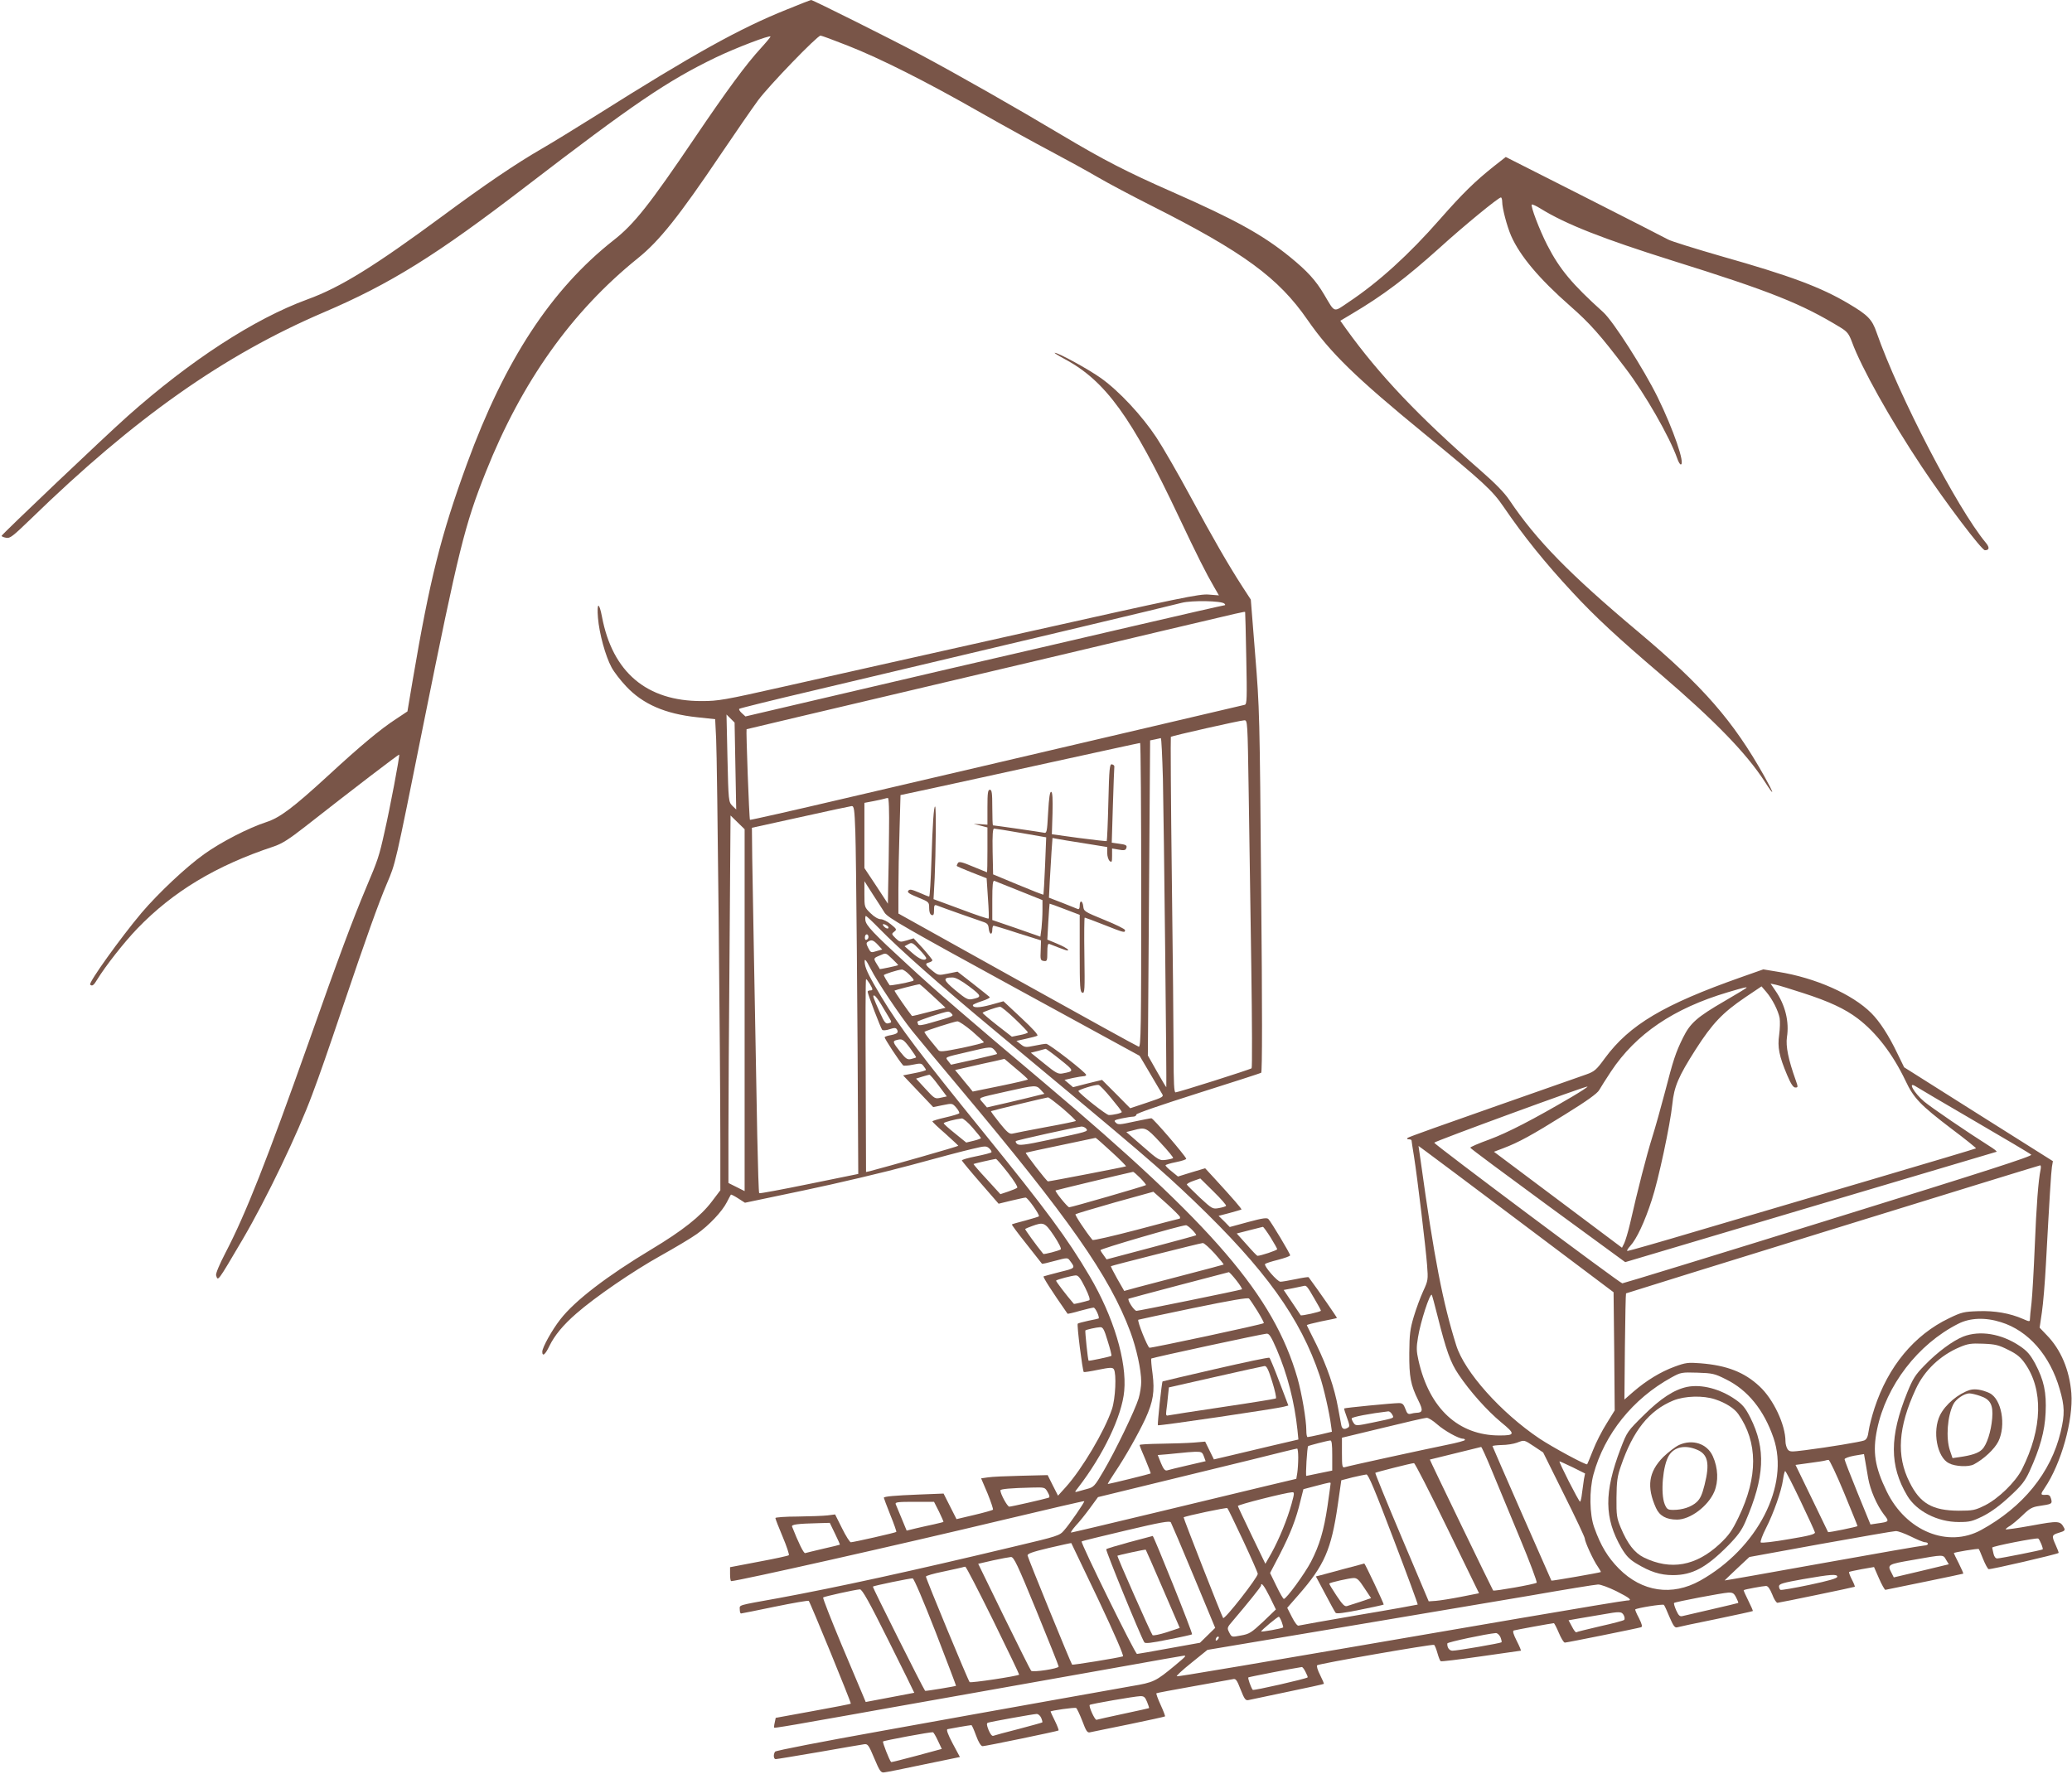 <?xml version="1.0" standalone="no"?>
<!DOCTYPE svg PUBLIC "-//W3C//DTD SVG 20010904//EN"
 "http://www.w3.org/TR/2001/REC-SVG-20010904/DTD/svg10.dtd">
<svg version="1.0" xmlns="http://www.w3.org/2000/svg"
 width="1280pt" height="1096pt" viewBox="0 0 1280 1096"
 preserveAspectRatio="xMidYMid meet">
<g transform="translate(0,1096) scale(0.1,-0.1)"
fill="#795548" stroke="none">
<path d="M4860 10901 c-290 -116 -579 -277 -1175 -653 -126 -79 -279 -173
-340 -208 -159 -92 -348 -220 -610 -414 -420 -310 -632 -442 -836 -516 -328
-120 -723 -377 -1110 -721 -146 -130 -779 -732 -779 -740 0 -4 12 -9 28 -12
24 -5 41 9 152 116 640 623 1191 1012 1810 1277 412 176 697 354 1245 775 668
513 877 655 1177 800 125 60 338 141 338 129 0 -3 -27 -36 -60 -72 -91 -99
-208 -258 -409 -555 -276 -408 -373 -532 -500 -631 -386 -304 -672 -741 -906
-1381 -162 -444 -230 -716 -336 -1341 l-32 -190 -72 -48 c-93 -60 -220 -166
-415 -346 -220 -202 -300 -262 -385 -290 -108 -35 -280 -123 -384 -198 -110
-78 -283 -241 -386 -362 -129 -153 -329 -432 -318 -444 12 -12 22 -5 44 32 51
83 166 230 248 315 220 228 485 388 841 506 51 17 94 44 195 123 284 223 578
448 581 445 5 -4 -57 -332 -91 -480 -33 -149 -41 -172 -113 -342 -83 -198
-167 -421 -355 -955 -258 -728 -388 -1059 -513 -1299 -41 -79 -62 -131 -59
-142 12 -37 7 -44 163 221 147 250 342 656 432 900 47 125 92 255 190 545 142
420 218 633 270 755 54 128 48 98 226 985 218 1083 255 1231 385 1558 222 558
531 992 939 1321 133 107 253 257 515 646 87 129 190 278 228 330 69 93 366
400 386 400 6 0 82 -28 168 -62 201 -79 487 -223 823 -415 146 -83 342 -191
435 -240 94 -50 222 -120 285 -157 63 -37 214 -117 335 -178 567 -286 783
-445 962 -704 142 -205 297 -356 728 -709 356 -292 415 -346 483 -446 125
-183 255 -345 428 -531 136 -147 277 -278 542 -504 337 -289 531 -489 644
-664 63 -98 61 -81 -3 34 -192 342 -377 554 -774 888 -428 359 -635 571 -800
817 -30 45 -87 104 -180 185 -384 335 -624 589 -828 872 l-37 52 72 43 c194
115 334 221 543 409 144 131 362 310 377 310 4 0 8 -12 8 -27 0 -39 29 -150
55 -210 55 -125 174 -266 364 -433 123 -108 186 -179 343 -386 121 -159 272
-423 319 -556 7 -21 17 -38 22 -38 29 0 -45 216 -143 416 -87 176 -274 469
-336 525 -192 173 -269 265 -346 415 -48 94 -104 241 -95 250 2 3 27 -8 54
-25 157 -97 384 -186 813 -321 611 -191 800 -267 1042 -415 40 -25 50 -38 69
-89 57 -156 236 -477 431 -770 145 -218 370 -516 390 -516 28 0 30 17 5 47
-176 212 -538 909 -674 1298 -28 82 -54 108 -172 178 -171 102 -361 173 -785
293 -166 48 -314 94 -331 104 -16 9 -249 128 -517 264 l-486 246 -74 -58
c-118 -94 -193 -168 -333 -327 -190 -217 -379 -389 -564 -512 -96 -65 -82 -69
-151 47 -52 88 -103 144 -212 233 -169 137 -338 230 -726 401 -284 125 -425
198 -682 351 -281 168 -641 373 -879 500 -169 90 -659 335 -670 335 -3 0 -71
-26 -151 -59z"/>
<path d="M6576 8742 c253 -135 416 -360 707 -977 112 -237 169 -350 217 -432
l30 -52 -63 5 c-56 5 -172 -19 -1142 -236 -594 -133 -1260 -282 -1480 -332
-372 -84 -408 -90 -510 -90 -340 -1 -551 178 -616 520 -18 95 -33 91 -25 -6 8
-96 46 -236 84 -306 15 -28 55 -80 90 -117 103 -110 241 -170 438 -191 l112
-12 6 -121 c7 -127 26 -2009 26 -2501 l0 -289 -53 -70 c-69 -91 -180 -179
-373 -295 -273 -164 -473 -317 -562 -432 -52 -66 -111 -173 -112 -200 0 -34
19 -18 44 35 32 65 84 129 167 201 114 100 350 262 519 356 91 51 192 111 225
135 76 54 156 139 185 196 12 24 24 45 25 47 2 2 22 -8 45 -23 l42 -27 367 77
c201 42 497 112 656 155 160 44 330 89 379 100 83 20 89 20 107 4 10 -9 16
-20 14 -24 -3 -4 -45 -15 -95 -25 -50 -10 -89 -21 -88 -26 2 -5 53 -67 115
-138 l112 -129 78 19 c43 10 83 19 89 19 13 0 89 -108 82 -116 -3 -3 -41 -14
-84 -26 -44 -11 -81 -22 -83 -24 -2 -2 38 -56 90 -121 51 -65 94 -120 96 -122
1 -2 37 6 80 18 74 20 79 20 91 3 37 -49 37 -48 -61 -72 -50 -13 -95 -25 -100
-27 -6 -3 49 -89 148 -231 2 -1 36 6 76 18 40 11 79 20 85 20 11 0 38 -59 31
-67 -2 -1 -30 -8 -63 -14 -32 -7 -62 -15 -66 -18 -7 -6 29 -289 37 -299 2 -2
42 4 90 14 74 15 88 15 96 3 17 -28 10 -182 -12 -247 -45 -134 -184 -369 -285
-481 l-48 -53 -32 63 -32 64 -163 -4 c-90 -2 -183 -6 -206 -10 l-42 -6 40 -94
c21 -52 36 -97 33 -100 -3 -3 -55 -18 -115 -32 l-110 -26 -40 79 -40 79 -152
-6 c-152 -6 -217 -12 -217 -20 0 -3 18 -50 40 -106 23 -56 39 -103 37 -105 -4
-5 -265 -64 -281 -64 -6 0 -31 39 -54 86 l-43 86 -47 -6 c-26 -3 -109 -6 -184
-7 -76 0 -138 -5 -138 -9 0 -5 20 -57 45 -116 25 -59 42 -111 38 -114 -5 -4
-88 -22 -185 -40 l-178 -34 0 -43 c0 -24 3 -43 7 -43 41 0 1048 227 1683 379
272 65 497 117 498 115 5 -3 -90 -142 -125 -181 -27 -32 -40 -36 -302 -98
-644 -154 -1098 -253 -1461 -320 -261 -47 -240 -41 -240 -70 0 -14 3 -25 8
-25 4 0 98 19 209 42 112 23 205 39 209 36 10 -11 264 -631 260 -635 -2 -3
-108 -23 -234 -46 l-230 -42 -6 -29 c-4 -16 -5 -31 -3 -32 2 -2 102 14 223 36
120 21 336 59 479 85 143 25 361 64 485 86 392 70 767 136 1035 184 143 26
276 49 295 52 34 6 33 4 -40 -57 -121 -100 -132 -106 -270 -129 -69 -12 -298
-53 -510 -91 -212 -38 -677 -121 -1035 -186 -357 -64 -653 -121 -657 -128 -12
-18 -9 -46 4 -46 7 0 127 20 268 44 140 25 266 46 279 48 22 3 28 -6 62 -87
33 -79 41 -90 61 -87 13 1 123 23 245 49 l223 46 -45 84 c-29 55 -40 85 -32
88 11 3 138 25 148 25 3 0 16 -29 29 -65 15 -41 30 -65 40 -65 18 0 463 92
469 97 3 2 -7 28 -22 59 -15 30 -27 56 -27 58 0 6 150 27 158 22 5 -3 22 -39
38 -80 24 -64 31 -75 49 -70 11 2 119 25 239 49 121 25 221 47 223 49 2 2 -10
34 -27 71 -17 37 -29 70 -26 72 2 2 104 21 227 43 123 22 233 42 245 44 18 5
25 -4 48 -64 24 -61 31 -69 49 -65 12 3 121 26 242 51 121 25 221 47 223 49 2
2 -9 27 -23 55 -15 29 -23 56 -18 60 11 10 712 132 722 126 5 -3 14 -26 21
-51 7 -25 16 -48 20 -50 5 -3 116 11 249 30 132 19 243 35 246 35 3 0 -8 27
-25 60 -22 44 -27 62 -18 65 13 4 236 45 247 45 3 0 17 -27 31 -60 14 -33 30
-60 37 -60 13 0 449 88 471 95 9 3 6 18 -13 56 -15 28 -25 52 -23 54 10 9 171
35 177 28 4 -4 20 -39 35 -76 22 -51 32 -66 45 -63 9 3 117 26 241 51 124 26
226 48 228 50 2 2 -11 31 -28 65 -17 34 -30 63 -28 64 5 5 121 26 138 26 12 0
24 -18 38 -52 11 -30 26 -53 33 -52 20 2 473 96 477 99 2 2 -6 22 -18 45 -12
23 -19 44 -17 46 2 3 38 10 79 18 l75 13 31 -71 c17 -39 35 -70 39 -70 41 8
479 98 481 100 2 1 -10 29 -27 63 -17 33 -31 62 -31 64 0 5 151 30 154 25 2
-1 14 -29 27 -62 13 -32 28 -60 34 -62 10 -4 424 92 432 100 2 2 -6 23 -17 47
-27 60 -26 64 20 78 34 10 39 15 31 30 -24 44 -32 45 -201 14 -88 -16 -160
-26 -160 -23 0 3 12 13 28 22 15 10 50 39 78 66 42 41 59 50 100 56 80 12 83
13 75 44 -6 21 -13 27 -34 25 -32 -2 -33 3 -6 42 102 150 178 421 165 587 -12
144 -65 269 -152 358 l-44 46 14 95 c8 53 19 187 25 300 22 407 32 565 37 599
l6 35 -460 290 -459 290 -42 86 c-53 111 -109 197 -161 249 -117 117 -345 218
-576 255 l-91 15 -139 -49 c-476 -168 -687 -293 -839 -499 -53 -73 -65 -83
-115 -101 -30 -11 -289 -102 -575 -202 -286 -100 -524 -185 -529 -190 -6 -6
-3 -9 7 -9 9 0 17 -3 17 -7 0 -5 7 -48 15 -98 21 -132 73 -566 81 -673 7 -89
6 -95 -24 -160 -17 -37 -43 -107 -58 -157 -23 -77 -27 -109 -28 -225 -1 -148
8 -197 56 -294 30 -60 28 -75 -12 -76 -8 0 -24 -3 -35 -6 -17 -4 -23 2 -33 30
-11 29 -18 36 -40 36 -38 0 -334 -29 -338 -33 -2 -2 6 -27 17 -57 16 -43 18
-55 7 -61 -23 -15 -37 -10 -42 14 -2 12 -11 61 -20 108 -22 123 -68 256 -133
389 -32 63 -58 117 -60 121 -2 3 38 13 89 24 51 10 95 19 97 21 2 2 -112 167
-175 252 -1 2 -37 -3 -79 -12 -43 -9 -85 -16 -95 -16 -19 0 -103 97 -95 109 2
4 38 16 79 26 42 11 76 23 76 28 0 11 -116 204 -134 224 -9 10 -36 6 -125 -18
l-114 -31 -34 35 -35 34 69 18 c37 10 70 20 72 21 4 3 -54 70 -166 192 l-58
63 -84 -25 -84 -26 -38 31 c-22 17 -39 34 -39 38 0 4 29 13 65 20 36 7 65 17
63 21 -8 22 -204 250 -215 250 -7 0 -56 -10 -109 -21 -86 -19 -98 -20 -111 -6
-14 13 -10 16 36 26 29 6 61 11 71 11 11 0 20 6 20 13 0 7 148 58 381 132 209
66 385 123 390 126 7 4 7 401 0 1125 -9 1089 -10 1128 -37 1459 l-27 340 -52
80 c-89 138 -180 296 -321 557 -75 139 -170 304 -211 366 -89 134 -228 284
-341 365 -77 55 -263 157 -286 157 -6 0 21 -17 60 -38z m988 -1512 c6 -6 6
-10 1 -10 -6 0 -260 -58 -565 -129 -305 -71 -811 -189 -1125 -261 -313 -73
-727 -170 -920 -215 l-350 -82 -23 21 c-12 11 -19 23 -15 26 5 4 211 55 458
113 1157 274 2225 528 2275 542 62 16 246 13 264 -5z m128 -52 c1 -2 4 -130 7
-286 5 -246 4 -283 -9 -287 -8 -2 -267 -63 -575 -135 -308 -72 -731 -171 -940
-220 -209 -49 -641 -150 -959 -224 -319 -75 -581 -134 -583 -132 -5 5 -25 557
-21 560 2 1 476 113 1053 249 578 136 1266 299 1530 362 494 117 494 117 497
113z m-3149 -952 l5 -268 -24 23 c-23 24 -24 28 -30 294 l-6 270 25 -25 25
-25 5 -269z m3171 -168 c4 -249 11 -732 16 -1073 5 -340 6 -622 2 -626 -9 -8
-454 -149 -470 -149 -9 0 -12 57 -12 238 0 130 -5 623 -11 1095 -6 472 -8 861
-6 864 7 6 425 101 453 102 21 1 21 0 28 -451z m-530 90 c6 -259 24 -1901 21
-1906 -1 -1 -27 42 -58 97 l-56 99 7 974 7 973 30 6 c17 4 33 7 36 8 4 0 9
-113 13 -251z m-134 -719 c0 -818 -2 -940 -15 -937 -8 2 -345 188 -749 413
l-736 410 0 150 c0 83 3 247 7 366 l6 216 196 42 c108 23 439 96 736 161 297
65 543 119 548 119 4 1 7 -422 7 -940z m-1558 389 c-1 -117 -3 -264 -5 -327
l-2 -115 -72 110 -73 110 0 201 0 202 58 11 c31 6 62 13 67 15 6 2 15 4 20 4
6 1 9 -74 7 -211z m-208 0 c5 -135 14 -1171 17 -1928 l1 -184 -304 -62 c-166
-34 -305 -60 -308 -57 -3 3 -8 163 -12 356 -16 849 -28 1536 -31 1712 l-2 190
300 66 c165 37 307 67 316 68 15 1 18 -19 23 -161z m-684 -1100 l0 -1118 -50
25 -50 25 0 309 c0 169 3 680 7 1135 l6 827 44 -43 43 -42 0 -1118z m865 602
c20 -31 126 -92 799 -460 l776 -424 62 -105 c34 -58 68 -116 75 -127 14 -21
11 -23 -90 -57 l-105 -35 -87 88 -87 87 -90 -22 -89 -23 -27 23 -26 22 52 12
c29 6 60 11 67 11 8 0 15 4 15 8 0 14 -229 192 -247 192 -9 0 -42 -5 -74 -12
-52 -11 -59 -10 -83 9 l-27 21 58 13 c32 7 64 15 71 19 8 4 -26 42 -98 109
l-111 104 -79 -22 c-71 -19 -110 -20 -110 -2 0 4 25 15 56 25 31 10 52 21 48
25 -5 5 -52 42 -104 83 l-95 74 -59 -12 c-59 -12 -60 -12 -98 19 -43 35 -46
43 -18 50 11 3 20 9 20 14 -1 4 -27 37 -58 72 l-58 63 -42 -13 c-41 -12 -44
-11 -70 14 -25 25 -25 27 -8 40 17 13 16 16 -20 45 -21 18 -50 32 -63 32 -15
0 -40 14 -63 37 -38 37 -38 38 -38 118 l0 80 51 -80 c29 -44 62 -96 74 -115z
m-35 -96 c131 -134 376 -350 710 -628 926 -770 1017 -848 1235 -1056 442 -424
658 -724 778 -1082 24 -72 60 -228 70 -309 l5 -36 -71 -17 c-40 -9 -75 -16
-79 -16 -5 0 -8 18 -8 40 0 67 -28 230 -55 325 -147 509 -518 941 -1563 1823
-463 390 -684 581 -840 726 -216 198 -263 248 -266 280 -2 14 0 26 3 26 4 0
40 -34 81 -76z m50 16 c8 -5 11 -12 7 -16 -4 -4 -15 0 -24 9 -18 18 -8 23 17
7z m-115 -70 c0 -7 -5 -15 -12 -17 -7 -3 -11 4 -10 16 1 23 22 23 22 1z m58
-48 l27 -29 -35 -10 c-34 -11 -36 -10 -51 19 -13 25 -14 32 -2 39 21 14 33 11
61 -19z m299 -84 c-8 -19 -43 -5 -87 34 l-47 41 24 13 c21 12 26 10 68 -34 25
-26 44 -50 42 -54z m-209 -4 c21 -20 37 -37 35 -38 -6 -4 -111 -26 -113 -24 0
2 -9 15 -18 30 -22 36 -22 37 16 53 42 18 36 20 80 -21z m-134 -61 c38 -76
180 -288 256 -383 33 -41 164 -199 291 -350 678 -808 928 -1164 1057 -1510 38
-103 67 -235 67 -309 0 -26 -7 -72 -16 -102 -21 -70 -145 -328 -218 -451 -53
-91 -60 -98 -99 -108 -23 -6 -51 -14 -61 -17 -18 -5 -18 -3 3 23 156 202 272
443 286 599 17 183 -66 459 -214 710 -138 234 -267 408 -649 880 -402 496
-523 656 -636 843 -72 120 -97 169 -103 204 -6 42 4 34 36 -29z m240 -37 c29
-30 31 -35 15 -39 -36 -11 -136 -29 -138 -25 -18 26 -36 58 -36 62 0 6 88 34
111 35 8 1 30 -14 48 -33z m369 -72 c78 -59 79 -65 17 -78 -26 -5 -39 2 -103
55 -77 64 -80 79 -18 79 20 0 53 -18 104 -56z m-615 17 c21 -36 21 -41 2 -41
-8 0 -15 -4 -15 -8 0 -14 81 -226 90 -236 5 -4 25 -3 45 4 30 10 39 10 46 -1
11 -19 3 -27 -36 -35 -20 -3 -37 -9 -40 -13 -3 -6 88 -145 114 -174 4 -4 31
-2 60 4 47 10 54 9 66 -8 8 -10 15 -21 15 -24 0 -4 -32 -13 -70 -20 l-71 -14
93 -98 93 -98 59 12 c59 12 59 12 83 -15 13 -15 21 -31 19 -35 -3 -4 -41 -16
-86 -26 -44 -10 -80 -21 -80 -24 0 -4 36 -38 80 -76 43 -39 79 -72 80 -75 0
-4 -439 -129 -547 -157 l-23 -5 -2 596 c-2 328 -1 596 2 596 3 0 13 -13 23
-29z m390 -75 l78 -73 -102 -26 c-56 -15 -103 -26 -105 -25 -16 18 -111 154
-108 157 3 3 138 38 154 39 3 1 40 -32 83 -72z m5372 19 c165 -53 263 -99 342
-159 114 -87 215 -218 294 -383 51 -109 92 -151 282 -296 87 -65 156 -121 154
-123 -2 -2 -300 -91 -663 -198 -362 -107 -843 -249 -1068 -315 -225 -67 -415
-121 -422 -121 -6 0 1 14 17 31 39 42 89 148 133 284 41 123 114 466 127 592
11 109 37 170 144 338 104 162 166 227 306 322 l101 68 30 -35 c38 -45 73
-115 82 -161 3 -20 2 -66 -3 -103 -11 -77 -1 -130 50 -251 23 -54 37 -75 50
-75 17 0 17 3 3 43 -47 131 -63 213 -55 268 15 95 -10 199 -71 287 l-30 44 33
-7 c19 -4 93 -27 164 -50z m-345 32 c0 -2 -60 -39 -133 -81 -174 -101 -215
-137 -260 -228 -46 -93 -60 -137 -112 -338 -24 -91 -59 -217 -79 -280 -34
-109 -89 -322 -136 -530 -12 -52 -29 -107 -36 -122 l-14 -28 -396 297 -395
296 58 22 c95 36 177 81 382 209 136 84 199 130 210 150 9 16 42 68 73 115
154 232 386 390 723 490 105 31 115 33 115 28z m-5347 -103 c16 -27 38 -63 48
-80 19 -31 19 -32 -2 -37 -17 -5 -25 4 -51 61 -46 103 -50 114 -36 110 7 -3
25 -27 41 -54z m827 -90 c44 -42 80 -80 80 -83 0 -4 -22 -12 -50 -17 l-49 -10
-90 70 c-50 39 -90 74 -91 77 0 6 86 36 108 38 7 1 48 -33 92 -75z m-391 32
c13 -15 14 -15 -129 -56 -49 -15 -76 -18 -78 -11 -2 6 -4 13 -5 17 -2 6 165
62 189 63 6 1 17 -5 23 -13z m125 -107 c39 -34 72 -65 74 -69 1 -4 -59 -19
-134 -35 -119 -24 -139 -26 -148 -13 -6 8 -29 35 -50 61 -21 26 -37 49 -35 51
9 8 185 64 203 65 10 1 50 -27 90 -60z m-383 -104 c23 -31 40 -57 38 -59 -2
-2 -16 -6 -31 -10 -23 -5 -32 1 -67 45 -46 58 -48 66 -23 72 36 10 42 6 83
-48z m524 -15 c10 -11 16 -22 14 -23 -2 -2 -67 -17 -144 -35 l-140 -31 -17 22
c-20 26 -29 22 121 57 143 34 144 34 166 10z m404 -57 c89 -71 89 -72 15 -86
-27 -5 -41 2 -113 61 l-83 67 44 11 c23 7 45 12 48 13 3 0 43 -29 89 -66z
m-199 -123 c0 -3 -77 -21 -170 -40 l-171 -35 -24 30 c-14 17 -39 46 -55 67
l-30 36 92 21 c51 12 120 27 153 34 l60 14 72 -61 c40 -33 73 -63 73 -66z
m-552 -37 l51 -68 -37 -8 c-36 -8 -38 -7 -95 55 l-58 63 38 12 c21 6 41 12 44
12 4 1 30 -29 57 -66z m1066 -78 c36 -43 66 -82 66 -86 0 -7 -51 -19 -80 -19
-16 0 -181 131 -188 148 -2 8 104 41 124 38 7 0 42 -37 78 -81z m5331 -140
c187 -109 346 -203 353 -210 10 -9 -277 -101 -1250 -403 -695 -216 -1269 -392
-1276 -392 -14 0 -1162 859 -1162 869 0 8 942 353 947 347 3 -2 -40 -30 -94
-62 -240 -141 -399 -223 -512 -265 -66 -24 -120 -47 -118 -51 1 -5 217 -165
480 -358 l477 -349 1143 340 c628 187 1146 341 1151 342 4 2 -16 18 -47 37
-130 82 -356 236 -400 273 -61 51 -105 127 -54 95 12 -8 175 -104 362 -213z
m-5766 191 l23 -25 -38 -9 c-22 -6 -102 -25 -178 -43 l-139 -32 -25 29 c-29
34 -42 27 148 70 178 40 181 40 209 10z m138 -117 c46 -40 82 -74 79 -76 -2
-2 -86 -20 -187 -38 -101 -19 -194 -37 -205 -40 -18 -4 -33 9 -79 66 -31 39
-55 71 -53 73 4 3 339 84 352 85 5 1 46 -31 93 -70z m-558 -118 c28 -32 51
-61 51 -64 0 -2 -20 -10 -45 -16 l-46 -11 -69 56 c-39 31 -70 59 -70 63 0 7
74 26 112 30 9 0 39 -25 67 -58z m701 -5 c14 -18 13 -18 -238 -71 -139 -30
-176 -34 -188 -24 -8 6 -12 15 -8 18 5 6 373 87 405 90 9 0 22 -5 29 -13z
m459 -87 c46 -49 81 -92 78 -95 -3 -3 -23 -8 -45 -11 -39 -5 -44 -3 -142 83
l-102 89 44 11 c74 20 78 19 167 -77z m-303 -56 c52 -47 92 -88 90 -90 -3 -3
-469 -93 -482 -93 -8 0 -143 175 -137 177 5 2 103 23 218 47 116 24 212 45
213 45 2 1 46 -38 98 -86z m2541 -446 l561 -422 4 -365 3 -365 -50 -81 c-28
-44 -66 -118 -84 -165 -18 -46 -35 -86 -36 -87 -7 -7 -214 105 -295 159 -238
160 -463 412 -514 576 -83 264 -137 542 -219 1135 l-14 97 41 -30 c23 -16 294
-220 603 -452z m-3181 317 c37 -47 63 -89 58 -93 -5 -5 -30 -15 -56 -24 l-48
-16 -84 92 c-47 50 -83 93 -82 94 2 3 118 29 138 32 4 1 37 -38 74 -85z m6380
19 c-14 -65 -26 -225 -36 -473 -6 -146 -15 -303 -20 -350 -6 -47 -10 -93 -10
-102 0 -16 -4 -15 -43 2 -79 35 -176 52 -277 48 -87 -3 -102 -6 -180 -44 -215
-103 -376 -298 -460 -555 -16 -49 -32 -111 -36 -140 -5 -38 -12 -53 -28 -60
-24 -9 -222 -42 -365 -60 -88 -11 -95 -11 -108 6 -7 11 -13 32 -13 48 0 103
-75 262 -161 341 -93 87 -201 129 -364 142 -77 6 -92 4 -160 -21 -85 -31 -174
-85 -255 -155 l-55 -48 3 327 c2 179 5 327 7 329 3 3 2547 790 2558 791 5 1 6
-11 3 -26z m-5561 -53 c21 -22 37 -41 34 -43 -7 -6 -463 -138 -474 -137 -11 1
-90 99 -84 104 3 2 405 99 479 115 3 0 23 -17 45 -39z m529 -171 c-2 -4 -22
-10 -44 -14 -39 -7 -42 -5 -118 65 -42 40 -78 76 -80 80 -2 4 16 15 40 23 l43
15 82 -81 c45 -44 80 -84 77 -88z m-284 -70 c0 -5 -1 -9 -2 -9 -2 0 -122 -31
-268 -70 -145 -38 -267 -66 -271 -62 -41 50 -110 154 -105 159 3 3 113 36 243
73 l238 66 83 -74 c45 -41 82 -78 82 -83z m-779 -115 c28 -42 47 -79 42 -84
-9 -8 -104 -33 -108 -28 -42 51 -115 152 -112 154 2 2 21 10 43 18 71 26 79
23 135 -60z m854 36 c16 -16 27 -31 24 -33 -2 -2 -128 -36 -278 -76 l-275 -73
-17 24 c-9 12 -19 27 -21 33 -2 8 487 151 528 154 5 1 23 -12 39 -29z m484
-46 c22 -36 41 -69 41 -73 0 -7 -102 -41 -122 -41 -3 0 -33 31 -66 69 l-62 69
78 20 c42 11 80 20 83 21 4 1 25 -29 48 -65z m-345 -100 c32 -36 57 -66 55
-68 -2 -1 -105 -29 -229 -61 -124 -32 -261 -68 -305 -80 l-80 -22 -43 75 c-23
41 -41 76 -39 78 4 4 550 142 567 143 8 1 41 -29 74 -65z m134 -166 c23 -29
38 -54 34 -55 -22 -8 -637 -133 -651 -133 -15 0 -58 67 -49 75 2 2 600 160
619 164 4 0 25 -23 47 -51z m-935 -43 c26 -53 33 -77 25 -80 -28 -9 -92 -24
-94 -22 -46 53 -113 141 -110 144 7 7 99 31 121 32 16 1 29 -16 58 -74z m1417
-70 c22 -37 40 -70 40 -74 0 -7 -122 -34 -125 -28 -1 1 -25 37 -53 79 l-52 77
58 11 c31 6 62 13 67 14 15 5 22 -4 65 -79z m760 -105 c54 -215 80 -289 131
-364 69 -103 175 -222 263 -295 88 -72 87 -81 -11 -81 -253 0 -433 166 -500
463 -13 58 -14 80 -3 144 15 94 73 273 85 262 2 -3 18 -60 35 -129z m-1111 27
c23 -38 41 -71 38 -73 -7 -8 -691 -154 -706 -152 -12 3 -77 166 -69 173 2 1
154 34 338 72 238 49 338 66 346 59 6 -6 30 -42 53 -79z m4592 -67 c169 -52
303 -205 363 -414 31 -106 32 -155 6 -264 -60 -252 -233 -465 -491 -606 -206
-113 -465 -7 -584 239 -73 150 -88 244 -59 383 56 271 252 526 501 652 72 37
167 41 264 10z m-5518 -117 c15 -47 25 -88 23 -91 -6 -5 -138 -33 -141 -30 -5
6 -23 183 -20 187 6 5 67 19 91 20 17 1 25 -12 47 -86z m1044 -51 c66 -154
110 -325 128 -497 l6 -60 -163 -38 c-90 -21 -207 -49 -261 -62 l-98 -23 -27
55 -27 55 -70 -6 c-38 -3 -130 -6 -202 -7 -73 -1 -133 -4 -133 -8 0 -4 16 -45
36 -90 19 -46 34 -84 32 -86 -3 -3 -255 -65 -264 -65 -3 0 17 33 44 73 64 95
144 237 188 331 48 106 58 167 44 278 -7 49 -10 91 -8 93 6 6 688 153 713 154
16 1 28 -19 62 -97z m2775 -185 c135 -66 235 -190 294 -362 101 -294 -99 -684
-453 -882 -174 -97 -359 -70 -502 74 -69 70 -112 141 -152 253 -30 82 -32 230
-5 330 68 249 243 467 481 598 58 32 63 33 161 30 93 -3 107 -6 176 -41z
m-2062 -217 c13 -24 20 -21 -119 -50 -100 -21 -106 -21 -118 -4 -7 10 -13 23
-13 29 0 9 115 31 227 44 7 0 17 -8 23 -19z m278 -61 c45 -40 133 -89 160 -89
6 0 12 -3 12 -8 0 -4 -51 -18 -112 -30 -137 -28 -606 -130 -630 -138 -16 -5
-18 4 -18 88 l0 94 253 61 c138 34 260 62 270 62 11 1 40 -18 65 -40z m-648
-192 l0 -94 -78 -16 c-42 -9 -80 -17 -82 -17 -6 0 5 179 11 184 5 4 120 34
137 35 9 1 12 -24 12 -92z m1246 56 l57 -38 128 -258 c71 -142 129 -265 129
-273 0 -20 54 -138 81 -175 11 -16 20 -32 18 -33 -5 -4 -303 -56 -305 -53 -15
32 -364 827 -364 831 0 3 26 6 58 7 31 0 73 7 92 14 48 18 44 19 106 -22z
m-262 -145 c33 -79 110 -266 173 -417 63 -151 110 -277 106 -281 -10 -9 -263
-54 -269 -48 -5 6 -393 808 -391 809 2 0 301 74 317 78 3 0 32 -63 64 -141z
m-1194 75 c0 -32 -3 -75 -6 -95 l-6 -36 -177 -42 c-97 -23 -407 -98 -690 -166
-283 -68 -519 -124 -524 -124 -5 0 8 19 29 43 22 23 61 72 88 109 l49 67 336
82 c185 45 460 112 611 149 151 38 278 69 283 69 4 1 7 -25 7 -56z m-583 8
l11 -30 -112 -26 c-61 -14 -118 -28 -127 -31 -12 -3 -22 9 -37 45 l-20 50 61
5 c34 3 76 8 92 9 17 2 50 5 75 6 42 1 47 -1 57 -28z m4104 -136 c13 -73 53
-165 96 -222 36 -46 36 -46 -42 -57 l-40 -6 -80 196 c-44 108 -80 201 -80 207
0 6 27 16 60 22 l60 10 8 -45 c4 -25 12 -72 18 -105z m-150 -87 c46 -112 84
-205 84 -208 0 -4 -178 -41 -182 -37 0 1 -46 95 -101 209 l-100 206 87 12 c47
6 91 13 96 15 6 2 15 4 21 4 6 1 49 -90 95 -201z m-1675 155 l76 -38 -7 -35
c-3 -19 -8 -59 -12 -87 -3 -29 -9 -53 -12 -52 -8 0 -134 249 -127 249 3 0 40
-17 82 -37z m-775 -376 l196 -402 -111 -22 c-61 -12 -131 -23 -156 -25 l-44
-3 -167 395 c-92 217 -165 397 -163 399 4 4 223 60 239 60 6 0 98 -180 206
-402z m2181 170 c48 -100 88 -188 90 -196 2 -11 -34 -21 -162 -42 -91 -16
-168 -25 -173 -20 -4 4 10 44 32 87 48 94 96 231 106 302 4 29 10 52 13 52 4
0 46 -82 94 -183z m-2513 -238 c84 -220 151 -402 149 -404 -1 -1 -165 -31
-363 -64 -198 -34 -366 -64 -373 -66 -7 -3 -24 19 -41 53 l-29 57 70 80 c160
183 202 280 242 554 l22 154 69 18 c39 9 77 17 86 18 12 1 53 -97 168 -400z
m-389 344 c0 -5 -9 -66 -19 -138 -23 -155 -50 -244 -102 -345 -38 -73 -152
-230 -168 -230 -4 0 -25 36 -46 80 l-39 80 61 117 c65 127 100 216 127 330
l18 71 76 20 c92 24 92 24 92 15z m-1748 -53 c13 -23 14 -32 5 -35 -27 -9
-230 -55 -242 -55 -12 0 -55 79 -55 101 0 8 63 14 195 17 79 2 80 2 97 -28z
m1507 -72 c-26 -95 -78 -221 -124 -304 l-38 -67 -84 174 c-46 96 -85 178 -86
183 -2 8 295 83 335 85 15 1 15 -5 -3 -71z m-2178 -49 c16 -34 29 -62 27 -63
-2 -2 -28 -8 -58 -15 -30 -6 -81 -18 -112 -25 l-57 -14 -31 75 c-17 41 -34 81
-37 89 -4 12 15 14 116 14 l121 0 31 -61z m1878 -177 c50 -107 91 -200 91
-207 0 -23 -205 -285 -214 -273 -7 7 -247 620 -244 622 14 9 265 62 270 57 4
-3 47 -93 97 -199z m-305 -221 l133 -320 -47 -46 -47 -46 -189 -34 c-104 -19
-194 -35 -200 -35 -12 0 -350 687 -342 695 2 3 126 33 274 68 211 50 271 61
277 50 4 -7 68 -156 141 -332z m-2216 263 c18 -37 32 -68 30 -69 -2 -1 -48
-13 -103 -25 -55 -13 -105 -25 -111 -27 -9 -3 -43 67 -81 164 -5 13 36 18 162
21 l71 2 32 -66z m6648 -19 c38 -19 77 -35 87 -35 9 0 17 -4 17 -10 0 -5 -10
-10 -22 -10 -13 0 -295 -49 -628 -109 -333 -60 -605 -108 -606 -107 0 0 34 34
76 73 l77 72 439 80 c241 43 451 80 465 80 14 1 56 -15 95 -34z m804 -45 c7
-17 11 -32 9 -34 -7 -5 -263 -56 -281 -56 -10 0 -19 11 -23 30 -4 16 -7 33 -8
37 -2 8 273 62 284 56 4 -1 12 -16 19 -33z m-5825 -344 c103 -218 159 -348
152 -351 -33 -10 -310 -55 -314 -51 -7 7 -272 656 -275 674 -2 11 27 22 132
47 74 17 136 31 138 30 1 -1 76 -158 167 -349z m5237 246 l17 -28 -170 -41
-170 -40 -14 28 c-27 51 -25 53 133 80 192 34 185 34 204 1z m-5619 -316 c75
-184 137 -338 137 -344 0 -13 -159 -37 -170 -26 -5 5 -80 156 -168 335 l-159
326 91 21 c50 11 100 20 111 21 18 1 40 -45 158 -333z m-268 -58 c90 -183 162
-334 161 -336 -9 -9 -299 -53 -306 -46 -10 11 -270 639 -270 652 0 5 48 19
108 31 59 13 112 24 117 26 6 2 14 4 18 4 5 1 82 -149 172 -331z m5215 269 c0
-10 -53 -25 -171 -50 -95 -20 -176 -34 -180 -31 -5 3 -9 13 -9 22 0 15 25 22
148 44 173 30 212 33 212 15z m-5570 -342 c70 -181 127 -331 126 -332 -3 -3
-188 -34 -191 -31 -14 18 -326 641 -323 644 7 6 231 52 246 51 8 -1 67 -140
142 -332z m2064 218 l38 -78 -79 -76 c-73 -68 -85 -76 -137 -85 -57 -11 -57
-11 -72 18 -15 29 -14 31 23 74 92 108 173 209 173 216 0 25 20 -1 54 -69z
m2141 35 c85 -43 103 -58 65 -58 -12 0 -308 -49 -658 -109 -1788 -307 -2114
-362 -2122 -359 -5 2 35 39 90 83 l99 80 798 134 c439 74 976 164 1193 201
217 38 407 69 422 69 15 1 66 -18 113 -41z m-4495 -308 c88 -176 159 -320 158
-320 -2 -1 -70 -13 -152 -29 l-148 -28 -15 36 c-8 20 -69 164 -135 320 -65
156 -116 286 -113 290 7 6 196 48 227 50 14 1 57 -76 178 -319z m5235 269 c9
-17 15 -32 13 -34 -2 -1 -75 -19 -163 -39 -88 -20 -169 -39 -181 -42 -16 -4
-24 2 -39 35 -10 23 -16 43 -13 46 7 7 297 62 335 64 27 1 35 -4 48 -30z
m-694 -110 c6 -12 7 -25 2 -29 -4 -4 -71 -22 -148 -39 -76 -18 -143 -34 -147
-37 -4 -3 -16 13 -27 35 l-21 39 68 12 c37 6 101 17 142 24 106 19 118 19 131
-5z m-2113 -41 c6 -17 10 -33 9 -34 -6 -7 -137 -30 -136 -25 0 7 101 91 109
91 3 0 11 -14 18 -32z m1351 -94 c6 -15 9 -29 7 -32 -7 -6 -272 -52 -303 -52
-20 0 -34 20 -32 45 1 8 240 59 300 64 9 0 21 -11 28 -25z m-1747 -16 c-7 -7
-12 -8 -12 -2 0 14 12 26 19 19 2 -3 -1 -11 -7 -17z m543 -199 c9 -17 15 -32
13 -34 -10 -9 -334 -83 -339 -77 -10 12 -32 72 -27 77 3 3 285 58 330 64 4 1
15 -13 23 -30z m-979 -185 c8 -20 14 -37 12 -39 -2 -1 -73 -17 -158 -35 -85
-18 -160 -35 -166 -37 -10 -4 -50 84 -42 92 5 6 277 53 311 54 23 1 31 -5 43
-35z m-654 -99 c6 -14 9 -27 7 -28 -2 -2 -68 -20 -147 -41 -79 -20 -149 -39
-156 -42 -8 -3 -19 12 -29 36 -12 30 -13 42 -4 45 16 6 278 53 300 54 10 1 23
-10 29 -24z m-638 -141 l24 -51 -155 -42 c-86 -23 -157 -41 -158 -39 -11 11
-54 122 -50 127 6 6 296 60 308 57 4 0 18 -24 31 -52z"/>
<path d="M6847 6004 c-3 -130 -8 -238 -10 -241 -2 -2 -80 7 -172 19 l-167 23
4 129 c2 90 0 130 -8 133 -8 3 -14 -36 -19 -126 -7 -127 -8 -131 -29 -126 -19
4 -302 45 -312 45 -2 0 -4 50 -4 110 0 91 -3 110 -15 110 -12 0 -15 -19 -15
-108 l0 -108 -42 3 -43 2 43 -11 42 -11 0 -138 c0 -77 -1 -139 -3 -139 -1 0
-40 16 -86 35 -66 28 -86 33 -93 23 -4 -7 -8 -15 -8 -18 0 -3 42 -21 93 -41
l92 -36 8 -122 c5 -68 7 -125 4 -127 -2 -3 -80 23 -172 58 l-168 62 7 130 c7
160 10 436 3 442 -8 8 -16 -108 -23 -333 -4 -123 -10 -223 -14 -223 -4 0 -32
11 -63 25 -45 19 -57 22 -66 11 -8 -10 5 -19 59 -41 69 -28 70 -29 70 -66 0
-23 5 -39 15 -43 12 -4 15 3 15 30 0 30 3 35 18 29 38 -15 259 -93 287 -102
24 -8 31 -16 33 -41 4 -38 22 -43 22 -7 0 14 4 25 8 25 4 0 72 -20 150 -46
l143 -45 -2 -62 c-3 -57 -1 -62 19 -65 20 -3 22 1 22 53 0 42 3 56 13 52 101
-40 118 -46 115 -36 -2 6 -32 23 -66 37 l-62 26 6 110 c4 61 7 112 8 112 0 1
43 -14 94 -34 l92 -35 0 -237 c0 -209 2 -239 16 -244 15 -6 16 16 13 229 -2
129 -1 235 2 235 3 0 57 -20 120 -45 126 -50 129 -50 129 -32 0 6 -58 35 -128
63 -122 50 -127 53 -130 83 -4 37 -22 42 -22 5 0 -17 -4 -24 -12 -21 -7 3 -50
20 -95 38 l-83 32 5 101 c3 56 8 139 11 185 l6 83 26 -5 c15 -3 91 -16 170
-28 l142 -23 0 -37 c0 -20 7 -42 15 -49 13 -11 15 -6 15 32 l0 45 41 -7 c31
-6 42 -4 46 7 8 19 1 24 -47 30 l-42 6 7 231 c4 127 8 235 9 240 0 6 -6 11
-15 13 -14 3 -17 -24 -22 -233z m-539 -191 l155 -27 -7 -175 c-4 -97 -9 -177
-10 -179 -2 -2 -73 26 -157 61 l-154 64 -3 141 c-2 105 1 142 9 142 7 0 82
-12 167 -27z m-10 -358 l142 -57 0 -62 c0 -33 -3 -84 -6 -112 l-7 -52 -148 52
-149 51 0 124 c0 94 3 122 13 118 6 -3 76 -30 155 -62z"/>
<path d="M12128 2701 c-65 -26 -160 -96 -239 -178 -57 -58 -72 -82 -107 -168
-110 -272 -110 -452 0 -637 57 -96 187 -163 319 -163 67 0 83 4 150 37 49 25
104 65 163 120 75 69 95 95 123 155 65 142 95 249 100 363 6 126 -10 201 -65
305 -31 56 -49 77 -95 108 -113 76 -246 98 -349 58z m278 -82 c52 -25 77 -46
102 -82 116 -163 110 -404 -17 -656 -40 -79 -147 -183 -231 -224 -59 -29 -72
-32 -160 -32 -163 1 -239 45 -304 177 -82 162 -70 340 39 575 53 115 151 208
272 259 50 21 70 24 144 21 75 -3 96 -8 155 -38z"/>
<path d="M12169 2371 c-72 -23 -151 -89 -184 -155 -49 -99 -19 -261 55 -298
40 -20 120 -24 153 -7 61 32 128 94 152 142 49 100 20 263 -55 299 -46 21 -89
28 -121 19z m64 -37 c63 -21 81 -55 74 -138 -7 -82 -33 -163 -62 -192 -23 -23
-64 -37 -142 -48 l-41 -6 -16 47 c-26 77 -16 213 21 286 16 32 68 67 99 67 11
0 42 -7 67 -16z"/>
<path d="M7510 2501 c-179 -41 -326 -76 -328 -77 -5 -3 -33 -266 -29 -271 6
-5 733 102 779 115 l27 7 -55 145 c-30 80 -58 147 -62 150 -4 4 -153 -28 -332
-69z m349 -78 c17 -54 27 -100 23 -104 -4 -3 -151 -27 -327 -53 -176 -26 -328
-50 -337 -52 -14 -4 -16 1 -13 28 3 18 7 58 10 89 l6 56 287 65 c158 36 295
66 304 67 13 1 24 -22 47 -96z"/>
<path d="M10422 2390 c-80 -17 -162 -70 -268 -175 -100 -99 -102 -101 -142
-205 -104 -273 -102 -431 5 -616 27 -46 49 -69 88 -93 88 -54 152 -74 230 -74
119 0 205 46 339 181 61 62 85 95 108 148 120 278 128 450 31 644 -31 61 -48
81 -92 112 -95 66 -209 96 -299 78z m174 -77 c64 -21 117 -55 142 -90 122
-174 123 -389 2 -639 -40 -83 -60 -111 -116 -164 -147 -137 -303 -165 -469
-84 -58 29 -100 83 -143 185 -24 58 -27 75 -26 184 1 101 5 132 27 195 75 220
174 344 324 406 72 29 185 32 259 7z"/>
<path d="M10372 2031 c-23 -11 -67 -45 -97 -74 -91 -92 -104 -184 -45 -315 22
-49 64 -72 130 -72 81 0 191 82 230 172 27 64 24 147 -9 220 -35 78 -126 107
-209 69z m109 -28 c70 -28 83 -84 49 -219 -15 -60 -27 -86 -49 -106 -33 -30
-87 -48 -144 -48 -34 0 -40 4 -53 35 -27 66 -12 240 26 301 33 53 98 67 171
37z"/>
<path d="M8305 1266 c-66 -18 -133 -36 -148 -40 l-28 -7 57 -107 c31 -59 60
-112 65 -118 6 -7 52 -1 151 19 79 16 144 30 146 32 3 3 -116 255 -120 254 -2
-1 -57 -16 -123 -33z m123 -118 l42 -63 -64 -22 c-36 -11 -73 -24 -84 -27 -15
-5 -28 8 -66 65 -26 39 -46 72 -44 74 6 7 122 33 149 34 22 1 34 -10 67 -61z"/>
<path d="M6978 1431 c-76 -21 -141 -40 -144 -44 -6 -5 212 -538 235 -575 5 -9
41 -5 149 17 79 15 144 30 146 32 6 6 -237 609 -243 608 -3 -1 -68 -18 -143
-38z m206 -289 l104 -241 -80 -27 c-44 -14 -83 -22 -88 -18 -10 11 -221 487
-217 491 4 3 171 40 175 37 1 0 49 -110 106 -242z"/>
</g>
</svg>
